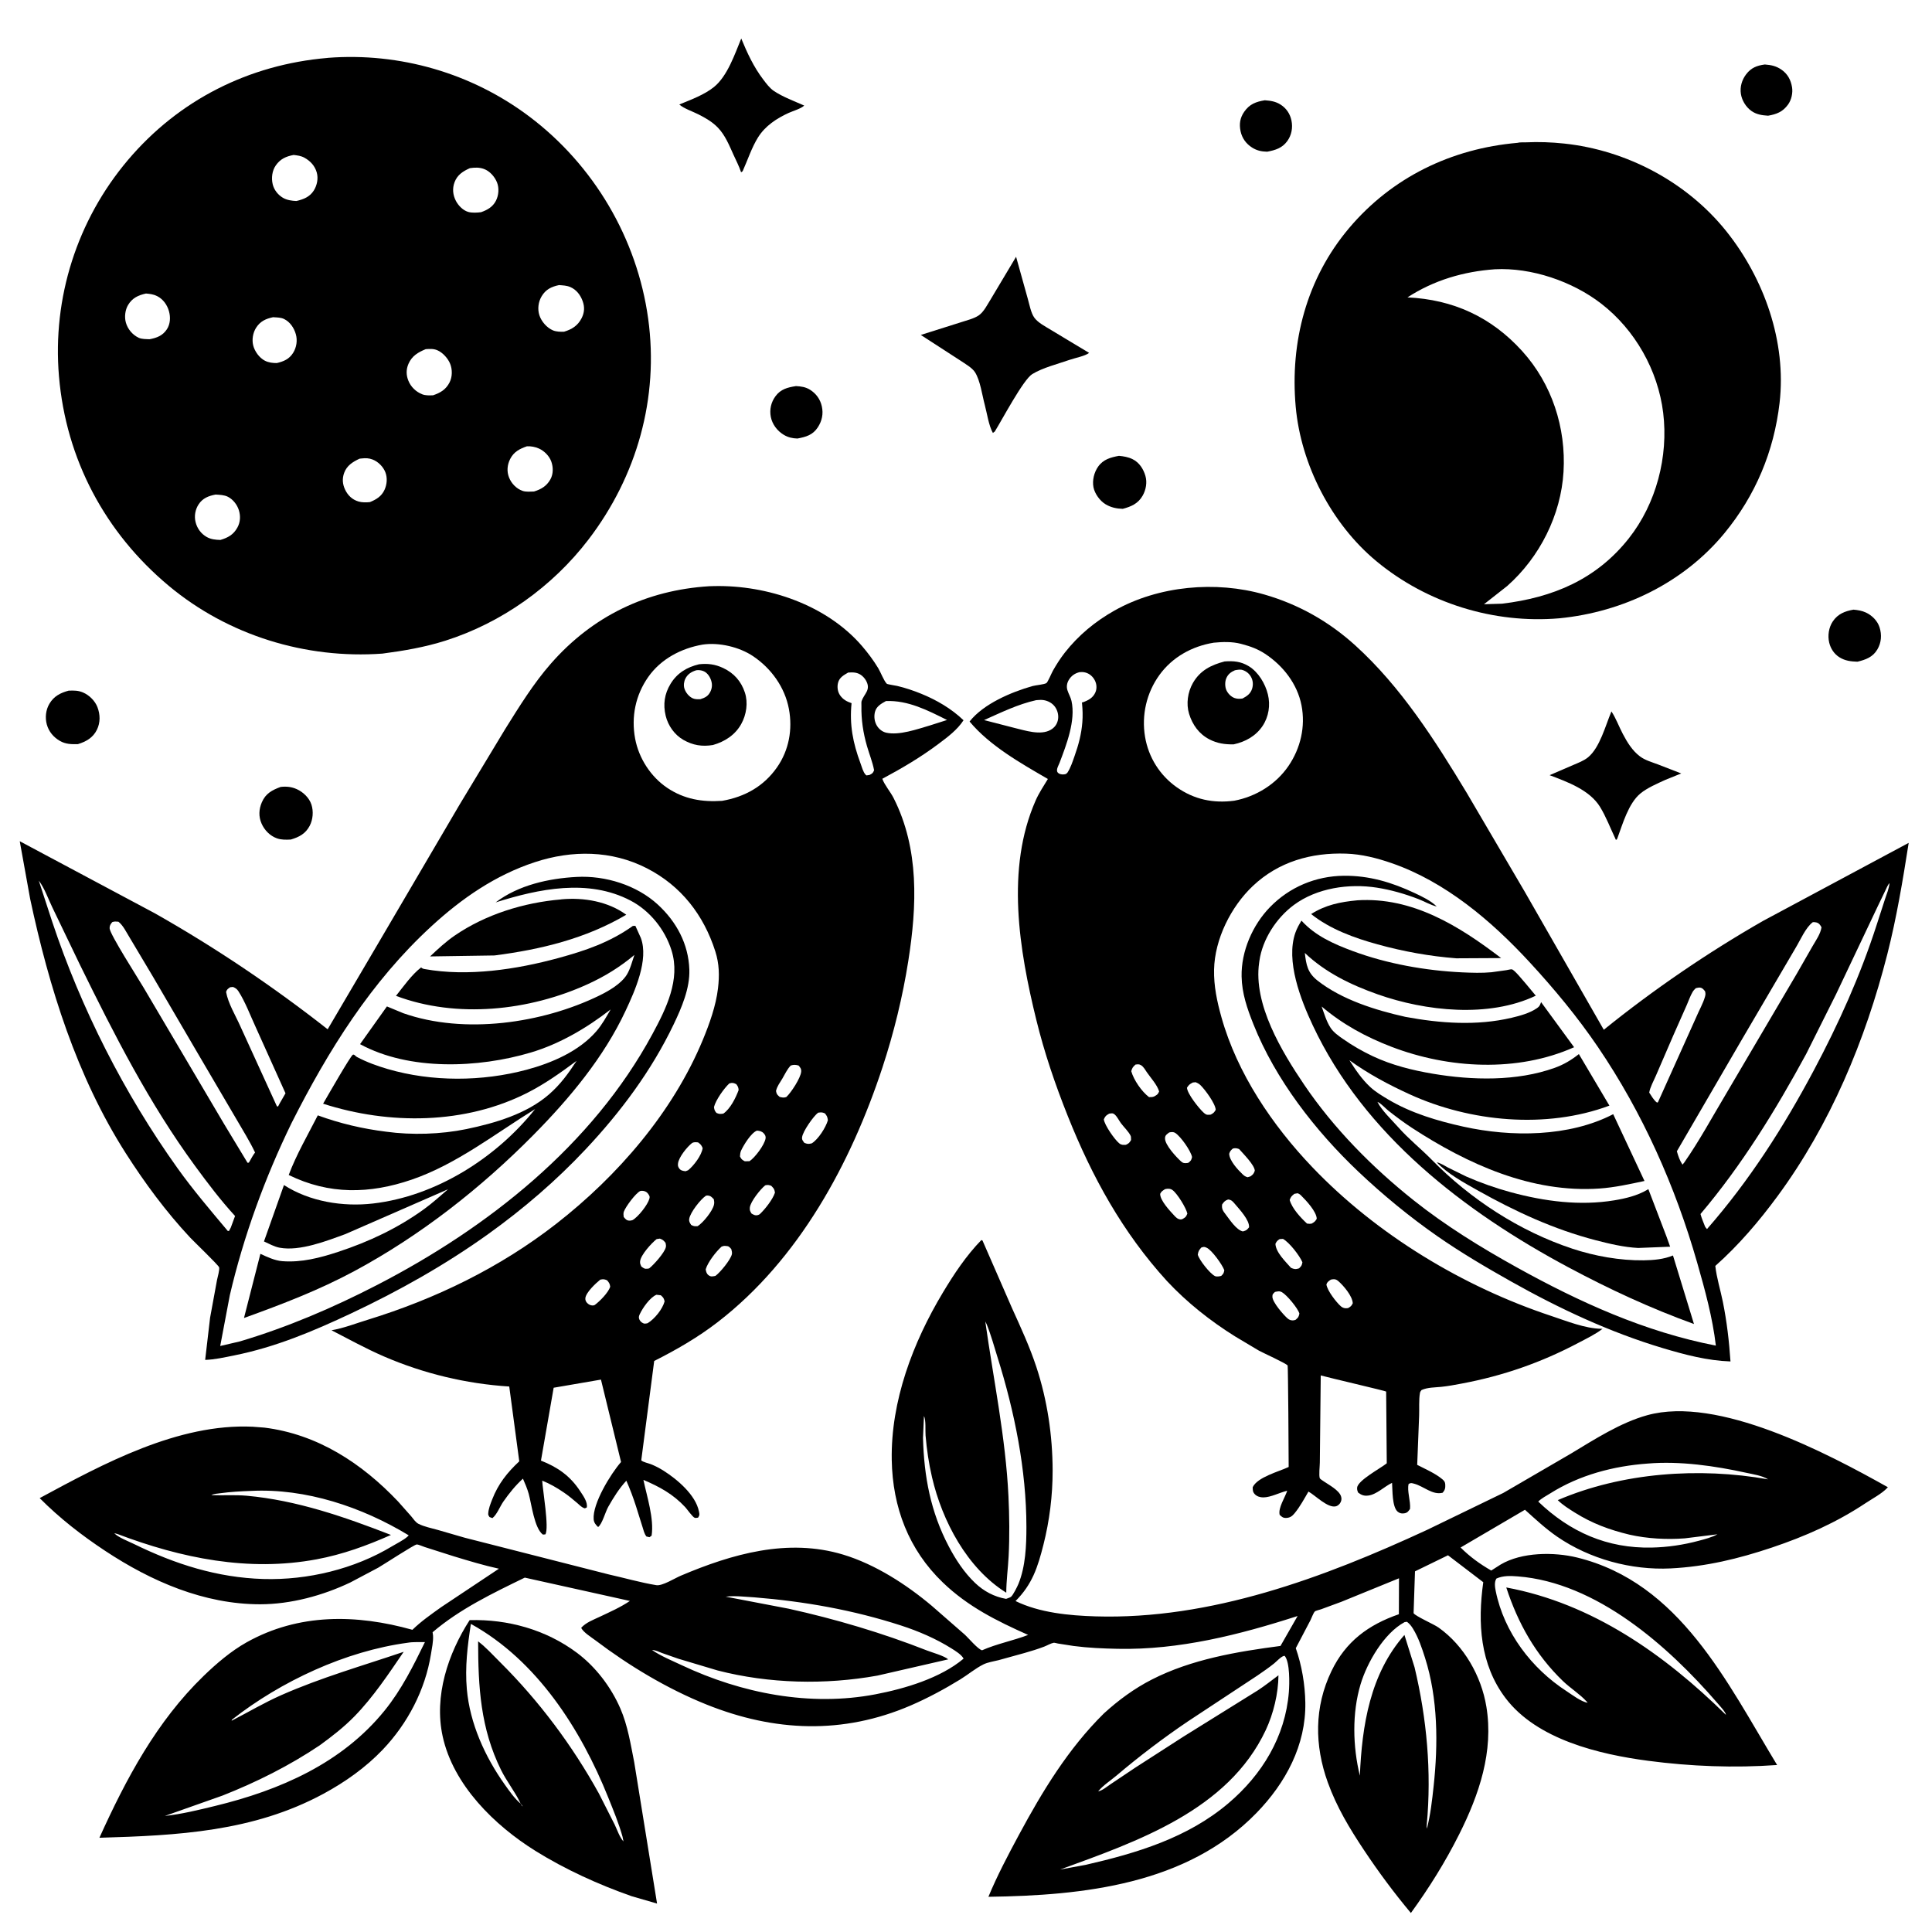 <svg version="1.1" xmlns="http://www.w3.org/2000/svg" style="display: block;" viewBox="0 0 2048 2048" width="1024" height="1024">
<path transform="translate(0,0)" fill="rgb(255,255,255)" d="M 0 0 L 0 2048 L 2048 2048 L 2048 0 L 0 0 z"/>
<path transform="translate(0,0)" fill="rgb(0,0,0)" d="M 787.215 181.5 L 785.581 182.625 C 783.552 176.346 780.274 170.114 777.551 164.09 C 773.034 154.099 768.725 143.317 761.006 135.308 C 755.051 129.13 747.844 125.03 740.255 121.182 C 734.339 118.182 724.881 115.047 720.092 110.764 C 732.28 105.698 746.585 100.571 756.919 92.162 C 771.18 80.557 778.91 57.363 785.753 40.817 C 792.008 56.006 798.908 70.926 808.88 84.041 C 812.237 88.456 815.844 93.435 820.519 96.541 C 830.036 102.864 842.012 107.24 852.485 111.888 C 849.513 115.046 840.219 117.784 836 119.706 C 823.27 125.504 811.106 133.502 803.537 145.645 C 796.76 156.518 792.521 169.798 787.215 181.5 z"/>
<path transform="translate(0,0)" fill="rgb(0,0,0)" d="M 405.376 692.848 C 323.998 698.746 241.877 673.511 179 621.077 C 111.359 564.67 69.947 486.763 62.498 398.748 C 55.464 315.629 81.767 233.319 135.553 169.713 C 189.521 105.891 263.889 68.514 347.027 61.413 L 347.596 61.323 C 423.831 55.427 500.03 77.551 561.055 123.488 C 629.517 175.023 675.417 252.906 687.096 337.864 C 698.637 421.823 675.183 504.78 623.756 572.005 C 585.7 621.753 531.862 660.199 472.096 679.158 C 450.351 686.056 427.944 689.908 405.376 692.848 z M 311.236 164.261 C 303.271 165.776 297.247 168.391 292.414 175.247 C 288.425 180.905 287.515 188.604 289.057 195.248 C 290.451 201.256 294.616 206.54 299.916 209.669 C 304.124 212.155 309.382 212.869 314.187 213.078 C 321.702 211.321 328.416 208.737 332.679 201.883 C 336.133 196.33 337.574 189.158 335.768 182.812 C 333.765 175.777 329.025 170.67 322.68 167.167 C 319.065 165.17 315.276 164.732 311.236 164.261 z M 498.08 178.263 C 490.819 181.516 484.792 185.299 481.846 193.151 C 479.329 199.858 480.012 206.748 483.336 213.07 C 485.9 217.946 490.777 222.976 496.185 224.599 C 500.234 225.814 505.728 225.469 509.914 224.939 C 516.653 222.572 522.339 219.387 525.723 212.766 C 528.656 207.028 529.254 199.368 526.851 193.375 C 524.444 187.372 519.204 181.35 513 179.106 C 507.986 177.294 503.248 177.505 498.08 178.263 z M 592.547 302.213 C 584.564 303.921 578.588 306.718 574.205 313.997 C 570.636 319.923 569.621 327.535 571.76 334.167 C 573.91 340.835 579.754 347.542 586.248 350.239 C 589.607 351.634 594.36 351.831 597.953 351.621 C 606.299 349.082 612.484 345.273 616.572 337.215 C 619.572 331.3 619.913 325.49 617.638 319.203 C 615.287 312.707 611.063 307.117 604.617 304.313 C 600.804 302.654 596.639 302.504 592.547 302.213 z M 154.739 311.143 C 146.582 312.96 140.322 315.774 135.807 323.246 C 132.624 328.512 131.766 336.033 133.424 341.951 C 135.359 348.861 140.527 355.03 147.055 358.059 C 150.365 359.595 154.933 359.44 158.539 359.602 C 166.174 358.169 172.433 355.866 176.912 349.04 C 180.57 343.465 180.88 336.247 179.127 329.948 C 177.236 323.157 172.864 317.044 166.5 313.852 C 162.725 311.959 158.894 311.488 154.739 311.143 z M 289.461 336.249 C 281.686 337.911 275.83 340.543 271.419 347.526 C 268.087 352.801 266.889 360.036 268.385 366.091 C 269.961 372.468 274.855 379.281 280.735 382.327 C 284.675 384.367 289.072 384.882 293.439 384.854 C 300.753 383.158 306.562 380.692 310.733 374.036 C 314.332 368.293 315.462 360.908 313.621 354.376 C 311.731 347.664 307.531 341.258 301.092 338.13 C 297.8 336.531 293.956 336.539 290.375 336.313 L 289.461 336.249 z M 451.292 370.118 C 443.262 373.423 436.683 377.218 433.022 385.626 C 430.439 391.56 430.462 397.541 432.89 403.55 C 435.563 410.166 440.887 415.297 447.5 417.937 C 451.134 419.388 455.196 419.135 459.03 419.032 C 466.783 416.428 472.71 412.946 476.556 405.367 C 479.54 399.487 479.634 391.903 477.241 385.795 C 474.969 379.992 469.335 373.691 463.5 371.237 C 459.517 369.562 455.504 369.815 451.292 370.118 z M 558.599 473.084 C 550.898 475.725 544.677 478.928 540.833 486.481 C 537.665 492.706 537.014 499.716 539.637 506.253 C 542.19 512.615 547.438 518.083 553.981 520.349 C 557.608 521.605 562.233 521.114 566.034 521.025 C 573.569 518.728 579.395 515.317 583.395 508.236 C 586.622 502.524 586.566 495.293 584.382 489.215 C 582.258 483.306 576.889 477.93 571.185 475.413 C 567.244 473.675 562.898 472.894 558.599 473.084 z M 381.125 486.243 C 374.075 489.497 367.691 493.481 364.865 501.166 C 362.598 507.331 363.039 513.171 365.834 519.063 C 368.74 525.186 373.455 529.68 380.035 531.616 C 383.877 532.747 388.122 532.647 392.071 532.259 C 398.88 529.519 404.499 526.112 407.638 519.168 C 410.225 513.443 410.8 506.584 408.514 500.644 C 406.248 494.755 400.893 489.385 395 487.119 C 391.048 485.599 387.675 485.527 383.539 485.972 L 382.029 486.124 L 381.125 486.243 z M 228.557 524.249 C 221.103 525.668 214.879 528.035 210.547 534.644 C 206.973 540.097 205.727 546.972 207.295 553.346 C 208.949 560.076 213.099 565.825 219.162 569.239 C 223.698 571.794 228.568 572.229 233.67 572.354 C 241.705 569.958 247.409 566.832 251.607 559.312 C 254.8 553.591 255.143 546.991 253.196 540.792 C 251.375 534.998 247.104 529.456 241.649 526.647 C 237.69 524.608 232.904 524.537 228.557 524.249 z"/>
<path transform="translate(0,0)" fill="rgb(0,0,0)" d="M 1874.26 122.653 C 1867.82 122.232 1861.77 121.397 1856.39 117.487 C 1850.76 113.406 1846.53 106.536 1845.44 99.674 C 1844.25 92.168 1846.45 84.692 1851.04 78.682 C 1856.32 71.784 1862.41 69.497 1870.76 68.35 C 1877.48 68.878 1882.72 69.902 1888.45 73.864 C 1894.96 78.371 1898.34 84.681 1899.63 92.376 C 1900.66 98.53 1899.01 105.936 1895.3 110.982 C 1889.61 118.694 1883.22 121.061 1874.26 122.653 z"/>
<path transform="translate(0,0)" fill="rgb(0,0,0)" d="M 1343.26 160.812 C 1337.25 160.67 1332.36 159.668 1327.25 156.426 C 1320.92 152.417 1316.6 146.45 1315.05 139.099 C 1313.45 131.496 1314.47 124.897 1318.91 118.5 C 1324.57 110.34 1331.31 107.849 1340.73 106.295 C 1346.96 106.757 1352.12 107.483 1357.5 110.898 C 1363.59 114.762 1367.54 120.69 1369 127.743 C 1370.58 135.304 1369.15 143.21 1364.6 149.511 C 1359.21 156.975 1351.92 159.185 1343.26 160.812 z"/>
<path transform="translate(0,0)" fill="rgb(0,0,0)" d="M 1653.09 655.411 C 1583.6 661.424 1512.57 639.344 1458.92 594.792 C 1411.35 555.282 1379.02 492.53 1373.5 431.115 C 1367.33 362.477 1385.13 295.074 1430.02 241.879 C 1475.61 187.868 1538.62 157.514 1608.64 151.411 C 1610.82 150.692 1615.02 150.997 1617.46 150.883 C 1631.1 150.245 1644.61 150.737 1658.19 152.183 C 1724.26 159.22 1788.12 192.92 1829.82 244.957 C 1870.03 295.146 1893.91 362.366 1886.42 427.081 C 1880.46 478.507 1860.92 525.195 1827.98 565.204 C 1784.64 617.844 1720.38 648.803 1653.09 655.411 z M 1584.71 285.434 C 1551.56 287.762 1520 297.022 1491.98 315.246 C 1540.39 317.489 1580.88 336.073 1613.57 372.165 C 1645.1 406.978 1660.16 453.452 1657.4 500.077 C 1654.69 546.031 1632.1 590.756 1597.7 621.195 L 1573.08 640.518 L 1592.25 639.938 C 1646.19 633.447 1692.26 614.195 1726.63 570.665 C 1755.72 533.813 1768.71 483.98 1763.04 437.566 C 1757.53 392.533 1733.21 349.57 1697.32 321.832 C 1666.84 298.278 1623.44 283.426 1584.71 285.434 z"/>
<path transform="translate(0,0)" fill="rgb(0,0,0)" d="M 1054.5 457.434 L 1052.5 458.942 C 1048.07 451.092 1046.26 437.981 1043.87 429.063 C 1041.15 418.912 1039.12 403.378 1033.54 394.582 C 1030.5 389.783 1022.9 385.546 1018.22 382.337 L 976.078 355.053 L 1018.91 341.524 C 1024.84 339.525 1032.12 337.905 1037.36 334.429 C 1042.88 330.775 1046.82 322.569 1050.35 316.985 L 1077.09 272.191 L 1089.47 316.591 C 1091.16 322.482 1092.85 331.859 1096.46 336.798 C 1100.44 342.26 1108.45 346.254 1114.17 349.821 L 1154.49 374.055 C 1150.68 377.342 1139.18 379.566 1133.77 381.461 C 1121.37 385.797 1105.2 389.814 1094.2 396.586 C 1084.68 402.446 1062.14 445.203 1054.5 457.434 z"/>
<path transform="translate(0,0)" fill="rgb(0,0,0)" d="M 845.335 464.85 C 840.036 464.699 835.441 463.686 830.846 460.93 C 823.943 456.789 818.609 449.854 817.071 441.838 C 815.586 434.095 817.356 426.486 821.94 420.164 C 827.523 412.463 834.888 410.663 843.759 409.274 C 849.14 409.536 854.028 410.23 858.683 413.156 C 865.198 417.25 869.517 423.269 871.178 430.763 C 872.951 438.758 871.354 446.189 866.907 453 C 861.564 461.183 854.353 463.153 845.335 464.85 z"/>
<path transform="translate(0,0)" fill="rgb(0,0,0)" d="M 1190.17 539.384 C 1183.64 539.21 1177.68 537.968 1172 534.585 C 1166 531.012 1160.45 523.386 1159.12 516.5 C 1157.71 509.148 1159.79 500.7 1164.07 494.65 C 1169.54 486.9 1177.32 484.857 1186.12 483.203 C 1191.12 483.68 1195.9 484.464 1200.47 486.685 C 1207.58 490.146 1212.04 497.027 1214.19 504.466 C 1216.19 511.331 1214.79 519.153 1211.32 525.312 C 1206.51 533.841 1199.12 537.029 1190.17 539.384 z"/>
<path transform="translate(0,0)" fill="rgb(0,0,0)" d="M 309.011 1190.57 C 280.792 1248.61 258.337 1310.06 243.631 1372.91 L 233.437 1426.81 L 254.305 1421.95 C 304.832 1406.88 352.93 1386.29 399.704 1362.15 C 517.114 1301.55 627.943 1214.06 691.639 1096.08 C 706.094 1069.31 721.532 1038.33 711.862 1007.5 C 704.949 985.459 689.017 965.446 668.437 954.674 C 623.512 931.159 571.214 942.176 525.392 956.587 C 549.547 938.227 581.611 931.144 611.333 929.573 C 641.615 927.971 674.857 938.211 697.384 958.941 C 717.116 977.098 729.794 1000.62 730.735 1027.77 C 731.424 1047.65 722.468 1068.43 714.052 1086 C 690.568 1135.04 658.045 1178.63 620.946 1218.15 C 589.539 1251.61 554.853 1281.4 517.552 1308.15 C 472.131 1340.72 422.835 1368.45 372.304 1392.21 C 331.879 1411.22 292.296 1427.94 248.214 1436.81 C 238.179 1438.82 227.717 1441.22 217.483 1441.55 L 222.698 1396.87 L 230.038 1356.89 C 230.57 1354.14 233.011 1345.91 232.254 1343.37 C 231.578 1341.11 205.166 1315.73 201.5 1311.81 C 175.906 1284.41 153.484 1254.05 133.338 1222.5 C 81.344 1141.07 51.982 1046.63 31.965 952.836 L 20.93 891.739 L 164.241 968.182 C 228.313 1004.45 289.428 1045.65 347.34 1091.09 L 400.224 1001.15 L 487.197 852.888 L 535.593 772.716 C 550.434 748.971 565.51 724.513 584.008 703.408 C 628.151 653.043 685.294 625.553 751.813 621.425 L 757.063 621.28 C 813.562 620.079 876.313 641.163 913.922 684.996 C 920.209 692.323 925.926 699.994 930.931 708.252 C 933.588 712.634 936.757 721.373 940.012 724.785 C 940.629 725.431 949.538 726.754 951 727.1 C 959.583 729.126 968.269 732.037 976.431 735.36 C 992.834 742.039 1008.6 751.231 1021.38 763.501 C 1014.83 773.63 1004.56 781.287 995.023 788.431 C 975.684 802.909 956.522 814.168 935.284 825.554 C 937.744 832.324 943.865 839.255 947.257 845.957 C 974.606 899.996 972.012 960.248 962.853 1018.52 C 956.879 1056.52 947.523 1094.79 935.498 1131.35 C 902.053 1233.01 846.931 1335.07 760.793 1401.5 C 739.864 1417.64 717.033 1430.82 693.473 1442.69 L 679.761 1548.01 C 681.202 1549.79 687.759 1551.2 690.187 1552.19 C 694.856 1554.08 699.273 1556.39 703.531 1559.09 C 717.721 1568.06 737.472 1584.69 740.914 1602.2 C 741.552 1605.44 741.782 1606.04 739.994 1608.76 C 738.829 1608.82 737.621 1609.28 736.5 1608.96 C 734.251 1608.31 728.226 1599.64 726.365 1597.64 C 713.464 1583.8 699.273 1576.09 682.053 1568.74 C 685.796 1586.55 693.472 1609.82 690.733 1627.86 L 688.5 1629.49 L 685.227 1628.74 C 682.909 1625.75 682.114 1621.93 680.992 1618.36 L 674.251 1596.86 C 671.267 1587.59 667.904 1578.52 663.947 1569.63 C 656.257 1577.92 650.324 1587.51 644.75 1597.31 C 641.718 1602.64 638.261 1615.85 634 1618.71 C 631.481 1616.3 629.602 1614.12 629.31 1610.5 C 627.972 1593.91 647.425 1562.22 658.34 1549.79 L 637.039 1462.44 L 586.903 1471.06 L 573.437 1548.31 C 591.14 1555.25 604.446 1564.55 614.976 1580.65 C 618.092 1585.41 623.194 1592.31 622 1598 L 620 1598.9 C 616.753 1598.16 614.478 1595.49 612.016 1593.38 C 607.424 1589.44 602.695 1585.53 597.697 1582.12 C 590.317 1577.08 583.057 1572.88 574.759 1569.53 C 575.268 1579.5 582.302 1619.95 578.119 1626.5 L 575.5 1626.73 C 566.391 1620.02 563.471 1594.32 560.455 1583.5 C 558.908 1577.95 556.644 1572.7 554.337 1567.43 C 546.333 1574.73 539.872 1582.78 533.649 1591.64 C 530.012 1596.81 526.822 1605.47 522 1609.26 L 518.914 1608.15 C 518.261 1607.01 517.461 1606.19 517.514 1604.85 C 517.728 1599.49 519.84 1594.37 521.758 1589.42 C 528.101 1573.04 537.679 1560.95 550.442 1549.07 L 539.827 1469.77 C 494.165 1466.88 449.045 1456.05 407 1437.89 C 387.939 1429.65 369.864 1419.63 351.423 1410.15 C 364.282 1407.94 377.189 1402.89 389.7 1399.04 C 461.689 1376.9 529.912 1343.79 589.499 1297.4 C 654.678 1246.65 713.285 1179.02 745.072 1102.19 C 752.111 1085.18 758.905 1066.18 761.094 1047.79 C 762.715 1034.16 762.465 1021.67 758.259 1008.5 C 745.938 969.914 722.016 938.992 685.656 920.379 C 648.231 901.221 606.465 900.965 567 913.928 C 525.074 927.698 489.6 952.237 457.396 981.806 C 393.316 1040.64 347.977 1113.52 309.011 1190.57 z M 744.789 683.307 C 722.195 687.216 700.629 698.456 687.19 717.585 C 673.64 736.87 668.984 759.827 673.246 782.882 C 677.097 803.716 689.857 823.518 707.492 835.289 C 725.321 847.189 744.36 850.358 765.483 848.929 C 789.457 844.745 809.522 833.642 823.655 813.429 C 836.355 795.266 840.324 773.144 836.273 751.5 C 831.986 728.593 817.643 708.627 798.392 695.645 C 783.789 685.798 762.175 680.724 744.789 683.307 z M 899.092 712.936 C 894.403 715.675 889.725 718.166 888.331 723.896 C 887.23 728.424 887.936 733.487 890.676 737.289 C 893.813 741.643 897.743 743.707 902.689 745.387 C 900.378 768.371 904.155 787.48 912.08 808.924 C 913.438 812.601 914.899 818.379 917.57 821.207 L 918.5 821.983 L 921.688 821.5 C 924.747 819.807 925.144 819.865 926.593 816.5 C 924.919 807.731 921.499 799.441 919.031 790.883 C 915.015 776.953 912.845 762.86 913.16 748.328 C 913.186 747.108 912.972 744.19 913.339 743.139 C 916.134 735.143 923.522 731.437 918.046 721.496 C 916.765 719.171 914.637 716.799 912.424 715.333 C 908.248 712.569 903.898 712.608 899.092 712.936 z M 939.164 743.138 C 934.214 745.867 928.989 748.724 927.5 754.65 C 926.261 759.581 926.928 765.041 929.608 769.373 C 931.81 772.93 935.314 775.751 939.449 776.687 C 953.141 779.789 972.334 772.926 985.519 769.079 L 1003.89 763.219 C 983.405 752.971 962.613 742.205 939.164 743.138 z M 39.961 931.5 L 41.432 931.5 L 39.961 931.5 z M 41.121 933.5 L 55.309 976.964 C 85.87 1068.95 131.717 1159.29 188.132 1238.26 C 204.666 1261.41 223.242 1283.14 241.5 1304.91 L 242.741 1304.86 L 244.678 1301.21 L 249.173 1289.01 C 233.88 1272.35 220.091 1254.14 206.741 1235.91 C 157.955 1169.28 121.186 1096.87 84.89 1023 L 55.383 961.657 C 51.073 952.73 47.105 941.238 41.121 933.5 z M 118.956 977.5 C 117.208 979.675 116.123 981.098 116.188 984 C 116.326 990.241 146.568 1037.27 152.263 1046.99 L 237.525 1191.44 L 262.416 1232.61 L 263.774 1232.44 L 264.938 1230.5 C 266.638 1227.52 268.237 1224.39 270.386 1221.72 C 264.599 1209.45 257.181 1197.79 250.413 1186.04 L 208.451 1114.55 L 161.93 1034.96 L 137.295 993.624 C 133.935 988.228 130.529 980.908 125.5 977.036 C 123.192 976.88 121.148 976.571 118.956 977.5 z M 243.993 1046.5 C 241.516 1048.3 240.676 1048.53 239.654 1051.5 C 241.808 1063.61 249.687 1076.44 254.705 1087.73 L 293.5 1172.68 L 294.739 1172.94 L 296.5 1169.6 L 302.646 1158.93 L 270.821 1088.27 C 265.203 1076.14 259.995 1062.03 252.789 1050.83 C 251.195 1048.36 249.67 1047.37 247.008 1046.21 L 243.993 1046.5 z M 838.221 1129.5 C 834.314 1133.54 832.176 1138.53 829.343 1143.31 C 826.71 1147.75 823.772 1151.36 822.605 1156.5 C 823.343 1160.21 823.835 1160.34 826.5 1162.79 C 829.477 1163.41 830.549 1163.87 833.5 1162.92 C 838.539 1158.34 848.787 1142.63 849.288 1136 C 849.516 1132.99 848.352 1131.61 846.5 1129.48 C 843.178 1128.61 841.519 1128.47 838.221 1129.5 z M 773.072 1148.5 C 767.334 1153.91 758.798 1165.98 756.849 1173.5 C 757.206 1176.4 757.582 1177.55 759.5 1179.77 C 762.672 1181.1 763.425 1180.91 766.722 1180.5 C 774.162 1175.44 779.9 1163.82 782.977 1155.5 C 782.75 1152.67 782.179 1151.54 780.5 1149.26 C 777.615 1147.87 776.292 1147.47 773.072 1148.5 z M 867.224 1179.5 C 862.266 1183.22 851.037 1199.25 850.248 1205.5 C 849.895 1208.29 851.152 1209.39 852.675 1211.5 C 856.404 1212.85 856.848 1212.81 860.5 1212 C 867.393 1207.77 875.378 1195.18 877.599 1187.5 C 877.047 1183.85 876.755 1183.19 874.5 1180.26 C 871.294 1178.87 870.571 1179.08 867.224 1179.5 z M 802.401 1198.5 C 796.182 1200.88 788.418 1213.64 785.671 1219.49 C 784.693 1221.57 784.547 1223.6 784.388 1225.86 C 786.005 1229.04 786.385 1229.23 789.5 1231.01 L 794.5 1230.9 C 800.155 1227.3 810.386 1213.71 811.536 1206.81 C 811.907 1204.59 811.081 1203.05 809.603 1201.4 C 807.649 1199.21 805.167 1198.71 802.401 1198.5 z M 733.8 1211.5 C 728.517 1215.56 719.412 1226.65 718.701 1233.47 C 718.479 1235.6 718.705 1236.7 719.923 1238.5 C 721.587 1240.96 724.051 1241.19 726.709 1241.56 L 729.461 1240.5 C 735.462 1235.61 743.775 1224.77 744.846 1217 C 743.348 1213.61 742.816 1213.13 740 1210.99 C 737.596 1210.77 736.068 1210.49 733.8 1211.5 z M 811.175 1256.5 C 806.16 1260.46 795.571 1273.71 794.862 1280 C 794.53 1282.94 795.159 1283.89 796.617 1286.38 C 798.905 1287.76 800.648 1288.77 803.438 1288.01 C 804.424 1287.74 804.723 1287.47 805.5 1286.96 C 811.055 1281.72 819.104 1271.53 821.5 1264.23 C 820.809 1260.14 820.246 1259.85 817.5 1256.97 C 814.961 1256.11 813.789 1255.8 811.175 1256.5 z M 678.725 1262.5 C 673.842 1264.8 663.154 1279.16 661.28 1284.48 C 660.657 1286.25 660.958 1288.19 661.147 1290 C 662.984 1292.28 664.274 1293.96 667.5 1293.93 C 668.742 1293.91 669.372 1293.68 670.5 1293.37 C 676.348 1290.17 686.468 1277.36 688.31 1270.89 C 688.96 1268.61 688.686 1268.03 687.432 1266.04 C 686.176 1264.04 684.54 1262.89 682.216 1262.45 C 680.57 1262.14 680.418 1262.3 678.725 1262.5 z M 748.327 1267.5 C 742.534 1271.37 731.729 1285.19 730.617 1291.95 C 730.147 1294.8 731.199 1296.2 732.674 1298.5 C 735.538 1299.98 736.243 1299.93 739.5 1299.8 C 745.193 1296.28 755.433 1283.74 756.855 1276.99 C 757.309 1274.83 757.091 1273.35 756.677 1271.24 C 754.313 1268.87 753.402 1267.46 749.707 1267.28 L 748.327 1267.5 z M 696.035 1313.5 C 690.608 1317.82 679.231 1330.21 678.529 1337.06 C 678.283 1339.46 678.926 1340.33 679.783 1342.5 C 682.616 1344.6 683.205 1345.27 686.884 1344.84 L 688.204 1344.5 C 693.021 1340.74 704.388 1328.03 705.79 1322.16 C 706.185 1320.51 705.865 1319.07 705.5 1317.46 C 703.305 1314.81 702.851 1314.26 699.5 1312.97 L 696.035 1313.5 z M 764.867 1321.5 C 758.921 1326.87 750.42 1337.83 748.066 1345.5 C 748.452 1347.91 748.983 1350.26 751.125 1351.81 C 753.563 1353.58 755.112 1353.11 757.912 1352.6 L 758.5 1352.42 C 763.465 1348.76 774.268 1335.7 775.795 1329.66 C 776.269 1327.79 775.623 1325.8 775.163 1324 C 772.561 1321.19 772.529 1320.96 768.807 1320.73 C 767.271 1320.63 766.266 1320.9 764.867 1321.5 z M 636.27 1356.5 C 631.564 1360.32 621.134 1369.99 620.502 1376.12 C 620.322 1377.87 620.973 1379.6 622.157 1380.94 C 623.779 1382.77 625.943 1383.91 628.438 1383.87 C 629.28 1383.85 629.77 1383.6 630.5 1383.31 C 635.777 1379.41 644.817 1370.3 646.853 1364 C 646.393 1360.64 645.631 1359.62 643.5 1357.16 C 640.507 1355.9 639.446 1355.82 636.27 1356.5 z M 695.879 1372.5 C 689.062 1375.21 681.205 1386.55 678.177 1393.08 C 677.152 1395.28 676.799 1396.71 677.882 1399 C 678.831 1401 681.249 1402.97 683.5 1403.11 C 684.306 1403.16 685.687 1402.82 686.5 1402.65 C 693.924 1398.12 702.201 1387.94 704.519 1379.5 C 703.539 1375.88 703.293 1375.55 700.5 1373.04 L 695.879 1372.5 z"/>
<path transform="translate(0,0)" fill="rgb(0,0,0)" d="M 1237.06 1357.99 C 1190.05 1306.46 1157.63 1247.55 1131.91 1183.08 C 1118.57 1149.67 1107.14 1116.13 1098.55 1081.18 C 1080.33 1007.1 1065.99 920.773 1097.84 848.526 C 1101.32 840.615 1106.32 833.141 1110.8 825.748 C 1082.26 809.194 1049.11 790.516 1027.79 764.833 C 1042.57 746.072 1071.93 733.668 1094.46 727.263 C 1097.77 726.321 1106.82 725.621 1109.2 724.117 C 1110.71 723.165 1114.7 713.504 1116.12 711 C 1119.83 704.433 1124.09 697.764 1128.75 691.822 C 1143.25 673.352 1161.05 658.644 1181.48 647.16 C 1228.19 620.901 1288.76 615.423 1340.18 630.183 C 1376.35 640.563 1408.61 658.761 1436.5 684.015 C 1485.04 727.97 1521.23 784.831 1554.84 840.518 L 1616.44 945.52 L 1700.08 1091.59 C 1752.77 1049.03 1810.15 1009.83 1868.95 976.177 L 2023.29 893.479 C 2017.07 933.074 2010.48 972.936 2000.55 1011.81 C 1977.31 1102.85 1940.16 1192.06 1884.26 1267.99 C 1864.65 1294.63 1843.08 1319.94 1818.3 1341.95 C 1819.71 1354.69 1823.75 1367.38 1826.29 1379.97 C 1830.56 1401.19 1832.92 1421.62 1834.39 1443.19 C 1809.88 1442.34 1786.19 1436.1 1762.83 1429.12 C 1706.48 1412.27 1652.86 1387.13 1601.67 1358.33 C 1575.06 1343.37 1548.57 1327.76 1523.5 1310.3 C 1494.23 1289.9 1465.76 1266.5 1439.86 1241.94 C 1394.3 1198.73 1351.99 1144.31 1328.67 1085.71 C 1322.06 1069.11 1316.48 1053.07 1316.15 1035.03 C 1315.66 1008.41 1327.73 980.666 1346.11 961.725 C 1366.9 940.296 1394.73 928.651 1424.5 928.341 C 1451.37 928.061 1475.58 935.358 1499.69 946.728 C 1507.58 950.447 1516.69 954.737 1522.98 960.908 C 1516.54 959.459 1509.64 955.384 1503.37 952.975 C 1489.24 947.55 1474.53 943.286 1459.56 940.95 C 1430.04 936.343 1396.04 941.185 1371.56 959.308 C 1353.06 973.004 1338.25 995.683 1335 1018.66 L 1334.75 1020.5 C 1328.36 1064.61 1358.76 1114.73 1382.43 1149.77 C 1413.74 1196.1 1454.8 1237.59 1498.48 1272.33 C 1532.51 1299.39 1569.72 1322.3 1607.67 1343.36 C 1674.32 1380.34 1743.71 1411.84 1818.88 1426.41 C 1815.39 1396.62 1807.32 1367.3 1799.09 1338.51 C 1776.02 1257.73 1741.12 1179.39 1693.83 1109.81 C 1672.11 1077.85 1647.44 1048.14 1621.25 1019.76 C 1580.9 976.051 1532.1 934.662 1475.21 914.966 C 1459.69 909.594 1443.41 905.445 1426.93 904.891 C 1390.02 903.65 1355.48 913.306 1328.1 939.142 C 1304.89 961.053 1287.62 995.552 1286.96 1027.84 C 1286.6 1045.21 1290.12 1061.67 1294.78 1078.32 C 1311.46 1137.84 1348.82 1192.99 1391.2 1237.34 C 1459.55 1308.87 1550.89 1363.97 1644.52 1395 C 1660.78 1400.39 1680.34 1408.35 1697.53 1408.57 L 1698.79 1408.57 C 1691.37 1414.36 1681.71 1418.96 1673.4 1423.36 C 1633.99 1444.26 1593.33 1458.43 1549.51 1466.63 C 1542.32 1467.98 1535.12 1469.37 1527.83 1470.11 C 1520.9 1470.82 1513.31 1470.6 1506.88 1473.5 C 1506.16 1474.46 1505.45 1475.28 1505.23 1476.5 C 1503.92 1483.96 1504.63 1493.19 1504.33 1500.84 L 1502.29 1552.82 C 1510.84 1557.24 1521.72 1561.91 1529 1568.12 C 1531.09 1569.9 1531.88 1571 1532.04 1573.8 C 1532.25 1577.47 1531.64 1579.67 1529.28 1582.36 C 1518.58 1585.18 1509.15 1575.42 1499 1572.77 C 1496.33 1572.08 1495.53 1571.71 1493.2 1573.07 C 1491.34 1580.4 1495.46 1591.14 1494.69 1599.5 C 1493.04 1601.88 1492.02 1603.52 1489 1604.12 C 1486.25 1604.67 1483.86 1604.29 1481.67 1602.5 C 1475.57 1597.53 1476.2 1579.35 1475.64 1571.88 C 1467.56 1575.65 1459.3 1584.29 1450.35 1585.36 C 1445.79 1585.91 1443.18 1584.82 1439.72 1582.24 C 1438.87 1580.32 1438.45 1579.18 1438.62 1577.02 C 1439.22 1569.25 1463.59 1556.43 1470.03 1551.15 L 1469.38 1475.11 C 1468.71 1474.39 1408.33 1460.36 1400.04 1458 L 1399.08 1550.24 C 1399.08 1553.78 1397.86 1564.21 1399.08 1567.12 C 1399.35 1567.76 1402.66 1569.9 1403.29 1570.33 C 1408.57 1573.95 1419.32 1579.62 1421.5 1586.03 C 1422.24 1588.23 1422.16 1590.05 1421.26 1592.13 C 1420.31 1594.32 1418.27 1596.27 1415.84 1596.8 C 1407.3 1598.67 1394.23 1585.1 1387.01 1581.13 C 1382.49 1588.86 1378 1597.28 1372.27 1604.19 C 1369.8 1607.17 1367.56 1608.87 1363.57 1609.07 C 1360.21 1609.23 1358.8 1608.05 1356.5 1605.78 C 1354.67 1598.6 1362.14 1587.45 1364.5 1580.25 C 1356.45 1582.14 1347.26 1587.23 1339.18 1587.31 C 1335.94 1587.34 1332.38 1586.33 1330.12 1583.88 C 1327.88 1581.44 1327.97 1579.66 1327.91 1576.5 C 1332.96 1565.76 1355.61 1559.99 1366.04 1555.06 C 1366.11 1544.8 1365.41 1448.34 1364.95 1447.53 C 1363.71 1445.35 1338.64 1434 1334.58 1431.77 L 1309.26 1416.67 C 1283.04 1400.29 1258.18 1380.63 1237.06 1357.99 z M 1807.44 1300.23 C 1808.01 1301.32 1808.66 1301.97 1809.5 1302.85 C 1854.39 1251.56 1890.6 1194.94 1922.58 1134.86 C 1949 1085.23 1971.98 1034.27 1989.25 980.677 L 1998.17 953.153 C 2000.01 947.616 2002.41 941.944 2003 936.133 L 2003.99 934.005 L 2003 936.133 C 2001.11 937.907 1999.76 941.501 1998.61 943.853 L 1990.72 960.238 L 1946.31 1053.88 L 1914.59 1117.32 C 1882.21 1176.93 1846.55 1235.03 1802.6 1286.91 C 1803.78 1291.44 1805.76 1295.86 1807.44 1300.23 z M 1286.66 681.274 C 1263.76 684.978 1242.82 696.458 1229.04 715.505 C 1215.31 734.483 1209.92 758.183 1213.83 781.231 C 1217.5 802.845 1229.5 821.929 1247.46 834.561 C 1265.95 847.559 1286.13 851.701 1308.37 848.788 C 1331.35 844.435 1352.56 831.418 1365.84 811.958 C 1378.66 793.189 1384.01 770.223 1379.66 747.751 C 1375.24 724.945 1360.08 705.591 1340.94 693.014 C 1333.45 688.097 1325.61 685.162 1317 682.911 L 1315.17 682.411 C 1306.17 680.083 1295.87 680.365 1286.66 681.274 z M 1144.4 712.5 C 1139.45 713.695 1135.6 716.351 1132.95 720.799 C 1130.98 724.123 1130.36 727.845 1131.5 731.591 C 1132.68 735.484 1134.96 739.063 1135.84 743.057 C 1140.43 763.893 1130.47 789.364 1123.17 808.61 C 1121.78 812.3 1118.2 817.477 1122.5 819.925 C 1124.72 821.189 1127.58 821.181 1129.93 820.468 L 1131.5 819.065 C 1135.02 813.648 1136.91 807.542 1139.06 801.5 C 1143.3 789.62 1146.32 778.276 1147.32 765.691 C 1147.86 758.899 1147.66 752.454 1147.01 745.678 C 1146.98 745.384 1146.73 745.018 1146.93 744.794 C 1147.21 744.467 1147.74 744.512 1148.15 744.365 C 1153.8 742.324 1158.79 739.617 1161.23 733.772 C 1162.93 729.693 1162.54 724.989 1160.5 721.104 C 1158.42 717.126 1154.86 713.987 1150.48 712.879 C 1148.37 712.343 1146.56 712.322 1144.4 712.5 z M 1098.39 742.201 C 1078.97 746.521 1061.24 755.287 1043.15 763.316 L 1075.08 771.548 C 1086.52 774.271 1103.13 779.972 1113.94 773.545 C 1117.79 771.252 1120.27 768.092 1121.33 763.71 C 1122.52 758.82 1121.27 753.38 1118.37 749.304 C 1115.52 745.297 1110.7 742.743 1105.88 742.094 C 1103.42 741.763 1100.86 742.016 1098.39 742.201 z M 1921.73 977.5 C 1914.11 983 1908.32 996.806 1903.28 1005.06 L 1846.57 1101.75 L 1777.55 1220.39 C 1779.05 1225.62 1780.47 1229.97 1783.5 1234.58 L 1785.25 1232.5 C 1801.38 1209.4 1815.15 1183.86 1829.63 1159.65 L 1904.66 1032.18 L 1921.54 1002.71 C 1925.05 996.662 1929.81 989.981 1930.87 983 C 1929.68 980.655 1928.22 978.531 1925.5 977.857 C 1924.28 977.555 1922.98 977.419 1921.73 977.5 z M 1797.63 1047.5 C 1796.28 1048.83 1795.23 1049.86 1794.25 1051.5 C 1791.71 1055.77 1790.01 1060.93 1787.98 1065.5 L 1774.1 1096.83 L 1755.34 1140.23 C 1753.01 1145.71 1749.16 1152.45 1748.25 1158.2 C 1750.6 1161.64 1753.09 1166.39 1756.5 1168.79 L 1757.5 1168.43 L 1798.28 1077.77 C 1801.18 1070.8 1805.26 1063.91 1807.33 1056.68 C 1807.99 1054.4 1808.07 1052.97 1807.38 1050.71 C 1805.64 1048.7 1804.82 1047.29 1802 1046.87 C 1800.87 1046.7 1798.66 1047.3 1797.63 1047.5 z M 1203.67 1128.5 C 1200.79 1131.15 1200.32 1131.77 1199.17 1135.5 C 1201.9 1145.01 1210.15 1156.98 1218 1162.98 C 1220.17 1162.99 1221.45 1163.08 1223.5 1162.29 C 1226.53 1160.45 1227.29 1160.36 1228.72 1157 C 1226.66 1149.98 1220.02 1142.86 1215.84 1136.82 C 1214.1 1134.32 1212.19 1130.68 1209.5 1129.14 C 1207.25 1127.85 1206.12 1128.21 1203.67 1128.5 z M 1264.43 1147.5 C 1261.06 1149.29 1260.34 1149.83 1258.24 1153 C 1258.55 1159.41 1270.7 1174.59 1275.56 1179.12 C 1278.1 1181.48 1278.92 1181.95 1282.49 1181.66 L 1283.49 1181.5 C 1286.49 1179.86 1286.92 1179.42 1288.72 1176.5 C 1288.45 1169.99 1277.44 1155.03 1272.46 1150.23 C 1271 1148.82 1269.32 1148.03 1267.5 1147.2 L 1264.43 1147.5 z M 1175.8 1180.5 C 1172.39 1182.55 1171.91 1182.73 1170.1 1186.5 C 1170.72 1192.53 1181.64 1208.16 1186.5 1212.03 C 1188.82 1213.88 1190.7 1213.68 1193.5 1213.54 C 1196.54 1212.16 1197.28 1211.39 1198.96 1208.5 C 1198.88 1207.49 1199.02 1205.1 1198.65 1204.27 C 1196.53 1199.57 1191.25 1194.74 1188.15 1190.5 C 1186.11 1187.7 1184.17 1183.56 1181.54 1181.36 C 1179.46 1179.63 1178.31 1180.23 1175.8 1180.5 z M 1239.32 1200.5 C 1237.01 1202.39 1235.09 1203.18 1234.97 1206.5 C 1234.7 1213.62 1247.07 1226.68 1251.91 1231.11 C 1254.08 1233.11 1255.87 1233.21 1258.76 1232.81 L 1259.89 1232.5 C 1262.61 1230.14 1262.79 1229.99 1263.63 1226.5 C 1262.24 1219.83 1251.88 1205.06 1245.96 1201.05 C 1244.18 1199.84 1242.42 1199.93 1240.32 1200.25 L 1239.32 1200.5 z M 1306.91 1217.5 C 1304.72 1219.33 1303.88 1220.28 1303 1223 C 1303.16 1230.28 1312.03 1239.84 1317.16 1244.74 C 1318.87 1246.37 1320.17 1247.31 1322.5 1247.91 L 1325.5 1247.01 C 1328.3 1245.05 1329.02 1244.23 1330.14 1241 C 1329.83 1234.85 1317.69 1222.84 1313.5 1218.03 C 1310.87 1217.11 1309.64 1216.87 1306.91 1217.5 z M 1235.11 1260.5 C 1232.79 1261.96 1231 1262.88 1229.84 1265.5 C 1229.59 1272.36 1240.06 1283.52 1244.61 1288.38 C 1246.64 1290.55 1248.29 1292.38 1251.44 1292.67 C 1252.17 1292.74 1252.83 1292.46 1253.5 1292.23 C 1256.8 1290.28 1257.06 1290.25 1258.65 1286.5 C 1257.42 1280.48 1247.81 1264.97 1242.85 1261.47 C 1240.48 1259.81 1237.89 1259.91 1235.11 1260.5 z M 1372.1 1265.5 C 1369.17 1267.89 1368.48 1268.32 1367.11 1272 C 1369.61 1281 1378.72 1290.78 1385.5 1297.04 C 1387.45 1297.29 1388.55 1297.44 1390.5 1297.03 C 1393.44 1295.31 1394.05 1294.89 1395.8 1292 C 1395.6 1284.3 1384.59 1272.58 1379.15 1267.21 C 1377.98 1266.05 1377.03 1265.45 1375.5 1264.9 L 1372.1 1265.5 z M 1301.85 1271.5 C 1298.54 1272.66 1297.49 1273.92 1295.5 1276.76 C 1294.87 1281.56 1296.43 1283.63 1299.36 1287.46 C 1303.52 1292.87 1310.55 1303.84 1317.5 1305.37 C 1321.39 1304.28 1321.58 1303.93 1324.05 1301 C 1324.66 1293.3 1313.73 1281.8 1308.88 1276.05 C 1306.73 1273.51 1305.35 1271.86 1301.85 1271.5 z M 1356.43 1313.5 C 1353.86 1315.27 1353.4 1315.72 1352 1318.5 C 1352.44 1327.62 1362.66 1337.25 1368.5 1343.94 C 1371.8 1345.47 1373.51 1345.67 1377.07 1344.5 C 1379.55 1341.95 1379.95 1341.72 1380.61 1338.04 C 1377.63 1331 1366.75 1316.93 1360 1313.27 L 1356.43 1313.5 z M 1273.35 1322.5 C 1270.91 1325.48 1270.34 1326.05 1269.71 1330 C 1271.14 1335.59 1282.51 1349.99 1287.89 1352.69 C 1289.58 1353.54 1292.82 1353.03 1294.56 1352.5 C 1296.99 1350.11 1297.14 1349.84 1297.83 1346.5 C 1295.74 1340.71 1284.73 1325.27 1279.2 1322.7 C 1276.44 1321.42 1276.08 1321.58 1273.35 1322.5 z M 1410.7 1356.5 C 1408.5 1358 1406.97 1358.85 1406.05 1361.5 C 1406.76 1367.83 1416.56 1380.61 1421.52 1384.86 C 1423.45 1386.51 1425.84 1387.11 1428.32 1386.72 L 1429.29 1386.5 C 1432.1 1384.74 1432.52 1384.45 1434 1381.5 C 1433.58 1373.79 1424.27 1362.88 1418.54 1357.9 C 1416.51 1356.14 1414.82 1355.78 1412.13 1356.18 L 1410.7 1356.5 z M 1351.51 1369.5 C 1349.54 1371.5 1348.68 1371.8 1348.81 1374.81 C 1349.09 1380.65 1360.25 1393.46 1364.76 1397.5 C 1366.72 1399.26 1369.06 1400 1371.69 1399.57 L 1373.5 1398.97 C 1376.34 1396.43 1376.52 1396.2 1377.42 1392.5 C 1375.99 1387 1364.13 1372.75 1359 1369.85 C 1356.27 1368.31 1354.44 1368.92 1351.51 1369.5 z"/>
<path transform="translate(0,0)" fill="rgb(0,0,0)" d="M 1969.01 701.429 C 1962.16 701.226 1955.96 700.528 1949.95 696.797 C 1944.3 693.291 1940.58 687.603 1939.03 681.207 C 1937.24 673.746 1938.57 665.019 1942.91 658.619 C 1948.25 650.729 1955.76 647.826 1964.78 646.259 C 1969.51 646.7 1973.52 647.289 1977.9 649.293 C 1984.34 652.244 1990.22 658.098 1992.4 664.96 C 1994.94 672.932 1994.36 681.248 1990.04 688.5 C 1985.19 696.653 1977.71 699.305 1969.01 701.429 z"/>
<path transform="translate(0,0)" fill="rgb(0,0,0)" d="M 1307.76 789.043 C 1298.51 789.231 1290.32 788.051 1282.01 783.752 C 1270.99 778.049 1264.05 768.304 1260.47 756.654 C 1257.22 746.082 1259.06 733.627 1264.48 724.099 C 1272.06 710.775 1283.76 704.906 1298.12 701.159 C 1307.64 700.459 1315.42 701.122 1323.81 706.241 C 1333.92 712.406 1341.21 724.704 1344 736.015 C 1346.81 747.433 1344.93 759.832 1338.32 769.646 C 1331.1 780.353 1320.07 786.355 1307.76 789.043 z M 1309.09 710.5 C 1304.73 712.386 1301.6 714.761 1299.79 719.319 C 1298.38 722.852 1298.45 728.101 1300.01 731.577 C 1301.66 735.244 1305.13 738.799 1309 740.049 C 1311.79 740.952 1314.31 740.859 1317.16 740.436 C 1321.98 737.86 1325.7 735.338 1327.35 729.857 C 1328.59 725.721 1328.23 721.271 1326.11 717.5 C 1324.07 713.879 1321.03 711.486 1317.1 710.208 C 1314.76 709.45 1311.46 710.028 1309.09 710.5 z"/>
<path transform="translate(0,0)" fill="rgb(0,0,0)" d="M 755.711 789.754 C 744.323 791.605 734.582 790.112 724.409 784.297 C 715.016 778.927 708.159 769.174 705.64 758.7 C 702.752 746.689 704.358 735.559 710.775 724.981 C 717.8 713.401 728.169 707.235 741.006 704.157 C 750.237 703.122 758.043 704.129 766.5 708.086 C 777.97 713.452 785.658 722.138 789.588 734.08 C 793.159 744.931 791.258 757.563 785.727 767.5 C 779.244 779.148 768.247 786.194 755.711 789.754 z M 738.113 710.5 C 733.089 712.024 729.046 714.476 726.567 719.295 C 725.008 722.326 724.445 726.589 725.5 729.874 C 726.866 734.129 730.17 738.289 734.25 740.212 C 736.716 741.374 739.828 741.303 742.5 741.168 C 747.53 739.564 750.848 737.885 753.181 732.889 C 755.213 728.54 755.107 724.272 753.315 719.886 C 751.792 716.158 749.026 712.515 745.059 711.179 C 742.725 710.393 740.557 710.184 738.113 710.5 z"/>
<path transform="translate(0,0)" fill="rgb(0,0,0)" d="M 82.549 788.823 C 75.69 788.981 69.598 788.936 63.432 785.364 C 56.766 781.502 51.748 775.566 49.654 768.1 C 47.624 760.862 48.498 752.565 52.308 746.115 C 57.176 737.874 64.066 734.481 72.855 732.092 L 73.529 732.09 C 78.888 731.942 82.925 731.911 88 734.057 C 94.568 736.836 100.733 742.908 103.288 749.589 C 106.269 757.383 106.496 765.866 102.766 773.5 C 98.578 782.069 91.296 786.137 82.549 788.823 z"/>
<path transform="translate(0,0)" fill="rgb(0,0,0)" d="M 1714.5 888.596 L 1713.79 890.024 C 1712.34 890.23 1713.04 890.418 1712.17 888.595 C 1706.95 877.663 1702.4 865.54 1696.07 855.287 C 1684.96 837.323 1661.6 828.918 1642.66 821.719 L 1667.5 811.001 C 1672.8 808.702 1678.74 806.556 1683.27 802.886 C 1695.97 792.589 1701.94 768.815 1708.19 754.145 C 1712.95 761.31 1716.2 770.318 1720.26 778.002 C 1724.96 786.904 1730.31 795.729 1738.5 801.873 C 1743.87 805.901 1751.02 807.875 1757.24 810.219 L 1782.16 819.887 L 1765.23 826.749 C 1756.69 830.671 1746.08 835.179 1738.85 841.168 C 1726.22 851.625 1720.08 873.462 1714.5 888.596 z"/>
<path transform="translate(0,0)" fill="rgb(0,0,0)" d="M 308.278 889.949 C 303.273 890.178 298.288 890.37 293.497 888.651 C 286.177 886.023 280.369 880.075 277.264 873 C 273.986 865.531 274.372 857.826 277.586 850.409 C 281.652 841.027 288.483 837.525 297.469 834.179 C 303.589 833.477 308.998 834.015 314.654 836.564 C 321.393 839.602 327.763 845.687 330.115 852.837 C 332.461 859.972 331.769 868.686 328.325 875.309 C 323.886 883.844 317.072 887.333 308.278 889.949 z"/>
<path transform="translate(0,0)" fill="rgb(0,0,0)" d="M 524.239 1012.82 L 455.899 1013.85 C 464.176 1006.02 472.534 998.248 481.948 991.787 C 514.818 969.229 555.34 956.776 594.704 953.425 L 595.31 953.309 C 618.899 951.175 644.505 955.522 663.866 969.666 C 620.884 995.017 573.35 1006.48 524.239 1012.82 z"/>
<path transform="translate(0,0)" fill="rgb(0,0,0)" d="M 1543.75 1015.85 C 1515.47 1013.67 1487.63 1008.61 1460.28 1001.07 C 1435.83 994.334 1409.85 984.966 1389.85 968.924 C 1405.27 959.204 1420.57 956.115 1438.46 954.403 L 1438.6 954.369 C 1497.23 950.606 1546.69 981.567 1591.28 1015.6 L 1543.75 1015.85 z"/>
<path transform="translate(0,0)" fill="rgb(0,0,0)" d="M 1525 961.996 L 1522.98 960.908 L 1525 961.996 z"/>
<path transform="translate(0,0)" fill="rgb(0,0,0)" d="M 1525.99 962.75 L 1525 961.996 L 1525.99 962.75 z"/>
<path transform="translate(0,0)" fill="rgb(0,0,0)" d="M 1460.13 1168.05 C 1464.83 1177.37 1475.32 1187.13 1482.32 1195.04 C 1493.42 1207.58 1506.15 1217.58 1517.73 1229.4 C 1558.79 1271.28 1610.83 1305.13 1666.63 1323.62 C 1690.41 1331.51 1717.19 1336.3 1742.28 1335.99 C 1752.73 1335.86 1763.68 1334.91 1773.42 1330.86 L 1795.68 1403.52 C 1749.57 1386.83 1705.81 1366.53 1662.59 1343.42 C 1552.16 1284.37 1446.05 1202.8 1391.64 1087.01 C 1378.9 1059.9 1362.64 1018.51 1373.19 988.628 C 1374.79 984.111 1377.09 979.969 1379.62 975.924 C 1394.33 992.076 1413.79 1000.66 1434 1008.17 C 1470.34 1021.67 1511.25 1028.93 1550 1030.74 C 1560.2 1031.21 1570.89 1031.56 1581.07 1030.61 L 1596.84 1028.42 C 1598.05 1028.25 1601.59 1027.29 1602.68 1027.55 C 1605.63 1028.24 1614.95 1040.04 1617.36 1042.67 L 1628 1055.47 C 1578.16 1079.23 1511.1 1071.92 1460.46 1054.06 C 1432.2 1044.09 1405.03 1030.99 1383.16 1010.16 C 1384.65 1022.87 1386.09 1031.2 1396.74 1039.55 C 1422.54 1059.78 1458.14 1070.84 1489.72 1077.9 C 1526.67 1084.78 1565.38 1087.59 1602.3 1078.9 C 1611.1 1076.83 1621.61 1073.99 1629.13 1068.77 C 1631.2 1067.33 1632.08 1066.4 1632.96 1064 L 1633.63 1062.3 L 1668.6 1110.11 C 1608.45 1136.93 1535.7 1132.88 1475.1 1109.67 C 1448.05 1099.32 1423.08 1085.74 1401 1066.93 C 1403.69 1074.44 1406.08 1082.76 1410.44 1089.47 C 1413.68 1094.44 1418.94 1098.06 1423.74 1101.42 C 1433.64 1108.36 1444.38 1114.52 1455.31 1119.66 C 1475.45 1129.12 1497.13 1134.52 1519 1138.21 C 1560.58 1145.24 1607.99 1146.38 1648.07 1131.95 C 1657.79 1128.45 1665.57 1123.75 1673.67 1117.38 L 1706.04 1172.01 C 1639.03 1197 1558.41 1189.34 1494.12 1159.93 C 1471.59 1149.62 1450.53 1138.36 1430.42 1123.87 C 1436.91 1134.06 1443.61 1144.05 1452.53 1152.31 C 1458.11 1157.47 1465.07 1161.63 1471.57 1165.5 C 1495.88 1179.96 1523.89 1188.25 1551.35 1194.31 C 1602.04 1205.5 1663.24 1205.35 1710.06 1181.08 L 1743.22 1251.88 C 1727.44 1255.24 1711.64 1258.77 1695.5 1259.88 C 1623.53 1264.82 1555.78 1234.08 1496.81 1195.63 C 1488.23 1190.04 1479.95 1183.81 1471.89 1177.5 C 1468.41 1174.77 1464.09 1169.62 1460.13 1168.05 L 1459.2 1167.12 L 1460.13 1168.05 z"/>
<path transform="translate(0,0)" fill="rgb(0,0,0)" d="M 409.317 1199.64 C 436.416 1203.39 467.585 1202.44 494.34 1196.89 C 524.625 1190.6 558.21 1180.82 582 1160.08 C 594.167 1149.48 602.451 1137.94 611.218 1124.55 C 594.618 1136.85 578.159 1148.63 559.697 1158.08 C 493.23 1192.09 412.58 1192.53 342.51 1169.97 L 343.959 1167.45 C 347.715 1160.99 371.513 1119.44 374.01 1118.08 C 375.439 1117.3 376.855 1119.66 378.293 1120.42 C 388.768 1125.97 399.59 1129.87 410.942 1133.2 C 457.846 1146.92 511.152 1146.6 558.26 1133.96 C 584.856 1126.82 613.749 1114.45 632.122 1093.21 C 638.219 1086.16 642.641 1078.1 647.288 1070.07 C 622.163 1089.6 593.405 1106.56 562.747 1115.7 C 507.196 1132.26 433.97 1135.28 381.677 1106.85 L 410.156 1066.85 L 427.516 1074.05 C 492.198 1096.76 574.787 1084.87 635.379 1055.3 C 645.367 1050.43 658.305 1042.93 664.339 1033.39 C 668.108 1027.42 670.158 1018.99 672.48 1012.28 C 657.176 1025.14 641.013 1035.07 622.843 1043.35 C 560.946 1071.56 484.106 1079.89 419.763 1055.65 C 427.664 1045.75 436.402 1033.21 446.417 1025.5 C 447.776 1026.74 448.474 1026.95 450.31 1027.28 C 495.95 1035.47 547.583 1027.64 591.827 1015.57 C 620.682 1007.7 646.329 998.982 670.882 981.5 L 673.525 981.442 L 679.331 994.289 C 687.916 1017.44 672.915 1050.58 663.142 1071.47 C 640.006 1120.92 603.744 1164.35 565.635 1202.93 C 509.998 1259.25 445.816 1309.63 376.011 1347.22 C 338.111 1367.62 298.997 1382.57 258.63 1397.14 L 276.023 1329.12 C 283.18 1332.43 291.321 1336.29 299.264 1336.9 C 319.672 1338.46 339.002 1333.4 358.234 1327.1 C 390.856 1316.42 421.83 1301.85 449.653 1281.63 C 458.491 1275.21 466.686 1267.81 474.942 1260.67 L 366.125 1308.19 C 346.387 1315.4 317.889 1326.6 296.497 1322.64 C 290.842 1321.59 285.009 1318.39 279.819 1315.98 L 301.013 1256.21 C 328.252 1273.79 363.538 1279.45 395.393 1275.77 C 461.904 1268.1 525.967 1227.52 567.255 1175.67 C 524.834 1201.75 483.987 1234.16 436.458 1250.45 C 391.81 1265.75 348.881 1266.55 306.049 1245.54 C 314.081 1224.01 326.45 1202.79 336.873 1182.32 C 360.514 1190.96 384.353 1196.55 409.317 1199.64 z"/>
<path transform="translate(0,0)" fill="rgb(0,0,0)" d="M 1520.01 1230.23 L 1521.02 1231 L 1520.01 1230.23 z"/>
<path transform="translate(0,0)" fill="rgb(0,0,0)" d="M 1523.04 1232.09 L 1521.02 1231 L 1523.04 1232.09 z"/>
<path transform="translate(0,0)" fill="rgb(0,0,0)" d="M 1766.53 1310.74 L 1770.42 1321.56 L 1736.54 1322.89 C 1721.42 1322.14 1706.07 1318.46 1691.47 1314.68 C 1647.2 1303.2 1606.13 1284.18 1566.38 1261.86 C 1552.3 1253.96 1534 1244 1523.04 1232.09 C 1527.03 1232.86 1531.52 1235.87 1535.14 1237.76 L 1554.27 1247.15 C 1569.41 1253.81 1585.73 1259.55 1601.68 1263.86 C 1637.33 1273.5 1674.65 1278.44 1711.34 1272.38 C 1723.16 1270.43 1735.55 1267.46 1745.95 1261.36 L 1747.33 1260.55 L 1766.53 1310.74 z"/>
<path transform="translate(0,0)" fill="rgb(0,0,0)" d="M 1170.09 1816.38 C 1185.61 1802.23 1202.21 1789.99 1220.97 1780.39 C 1262.88 1758.94 1311.17 1750.81 1357.38 1744.76 L 1375.51 1713.04 C 1314.1 1732.87 1249.93 1749.17 1184.89 1747.81 C 1169.18 1747.48 1153.71 1746.85 1138.12 1744.81 L 1121.49 1742.21 C 1120.63 1742.06 1117.77 1741.25 1116.95 1741.4 C 1113.91 1741.98 1109.86 1744.35 1106.87 1745.5 C 1100.07 1748.1 1093.09 1750.21 1086.1 1752.22 L 1058.55 1759.84 C 1053.42 1761.15 1047.16 1762.01 1042.46 1764.34 C 1033.93 1768.57 1026.15 1775.18 1018 1780.2 C 1001.4 1790.41 983.218 1800.19 965.338 1807.89 C 893.549 1838.81 820.953 1835.8 748.99 1806.9 C 707.209 1790.11 667.042 1765.94 631.199 1738.84 C 627.061 1735.71 618.099 1730.21 616.101 1725.5 C 621.49 1719.76 628.506 1717.28 635.472 1713.98 C 646.412 1708.8 657.67 1703.88 667.708 1697.07 L 556.297 1672.35 C 522.469 1688.79 487.334 1705.64 458.564 1730.25 L 459.043 1733.68 C 459.415 1740.03 457.839 1747.26 456.827 1753.52 C 450.713 1791.41 432.2 1826.88 405.775 1854.63 C 387.729 1873.59 365.81 1889.09 342.842 1901.5 C 268.35 1941.74 188.107 1945.7 105.388 1948.1 C 133.691 1885.57 166.014 1824.81 215.791 1776.62 C 229.435 1763.41 244.903 1750.18 261.488 1740.9 C 316.615 1710.06 377.725 1711 437.167 1727.66 C 446.528 1718.54 457.081 1711.24 467.668 1703.65 L 528.87 1662.9 C 512.796 1659.39 496.931 1654.57 481.193 1649.8 L 450.285 1639.95 C 448.191 1639.29 443.491 1637.1 441.665 1637.21 C 439.057 1637.37 406.76 1658.45 400.9 1661.83 L 371.424 1677.44 C 342.255 1691.36 308.309 1700.56 275.881 1700.6 C 216.297 1700.66 160.376 1676.27 111.561 1644.02 C 86.588 1627.52 63.193 1609.33 42.06 1588.06 C 109.549 1551.62 188.824 1508.71 267.885 1512.38 L 280.281 1513.33 C 336.656 1520.36 383.519 1551.08 421.961 1591.62 L 435.857 1607.3 C 438.078 1609.97 440.546 1613.81 443.691 1615.37 C 449.832 1618.43 457.49 1619.93 464.072 1621.78 L 492.724 1630.07 L 645 1668.88 C 661.748 1672.62 678.859 1677.58 695.733 1680.35 C 702.053 1681.38 715.315 1672.99 721.553 1670.35 C 776.045 1647.24 835.08 1630.23 893.752 1647.95 C 927.743 1658.21 960.821 1679.59 987.776 1702.28 L 1022.88 1732.92 C 1026.52 1736.26 1036.88 1748.53 1041.03 1749.37 C 1056.39 1742.52 1074 1739.21 1089.86 1733.08 C 1056.58 1718.24 1026.16 1703.15 999.563 1677.62 C 963.146 1642.67 946.182 1597.77 945.291 1547.71 C 944.178 1485.13 967.777 1422.94 999.566 1370.04 C 1011.46 1350.25 1024.14 1331.13 1040.28 1314.5 L 1041.49 1315.01 L 1072.83 1386.78 C 1082.07 1407.19 1091.55 1427.68 1098.57 1448.99 C 1110.2 1484.31 1115.76 1521.73 1115.83 1558.9 C 1115.87 1585.14 1112.54 1612.09 1106.08 1637.5 C 1099.97 1661.57 1094.28 1679.3 1076.52 1697.18 C 1101.99 1709.63 1133.44 1712.58 1161.4 1713.42 C 1283.59 1717.11 1403.36 1672.34 1512.51 1621.85 L 1593.54 1582.59 L 1665.33 1540.83 C 1690.44 1525.72 1717.67 1508.07 1746.11 1500.19 C 1821.28 1479.34 1936.67 1540.34 2001.19 1576.51 L 2000.6 1577.21 C 1994.79 1583.38 1984.77 1588.62 1977.65 1593.36 C 1946.63 1613.99 1913.43 1628.67 1878.16 1640.51 C 1842.97 1652.32 1808.19 1660.73 1770.96 1662.58 C 1729.25 1664.65 1685.12 1652.63 1650.66 1628.93 C 1638.42 1620.51 1627.52 1610.34 1616.51 1600.41 L 1548.29 1640.42 C 1558.17 1650.26 1568.72 1657.9 1580.78 1664.84 L 1590.7 1658.5 C 1613.04 1645.23 1647.27 1645.02 1671.84 1651.05 C 1780.71 1677.78 1830.7 1783.38 1883.81 1870.98 C 1838.58 1874.24 1792.16 1872.46 1747.21 1866.53 C 1695.2 1859.67 1629.32 1844.03 1595.99 1800.12 C 1568.82 1764.32 1566.28 1720.31 1572.32 1677.2 L 1534.93 1648.66 L 1499.95 1665.7 L 1498.46 1710.04 C 1500.62 1713.34 1519.83 1721.66 1524.97 1725.29 C 1551.99 1744.45 1570.22 1776.64 1575.59 1808.98 C 1583.51 1856.69 1567.94 1902.26 1546.84 1944.34 C 1532.08 1973.78 1514.94 2001.21 1495.6 2027.85 C 1477.7 2006.46 1461.28 1984.33 1445.84 1961.12 C 1430.53 1938.11 1416.98 1915.62 1407.55 1889.5 C 1393.36 1850.21 1393.06 1809.64 1411.34 1771.56 C 1426.48 1740.03 1450.51 1722.35 1482.86 1711.15 L 1483 1673.05 L 1421.95 1697.96 L 1400.31 1705.93 C 1398.9 1706.43 1394.56 1707.41 1393.77 1708.24 C 1392.11 1709.97 1390.3 1715.26 1389.12 1717.54 L 1373.58 1747.15 C 1379.95 1765.29 1383.38 1785.69 1383.7 1804.88 C 1384.45 1849.96 1362.84 1890.01 1331.94 1921.79 C 1258.05 1997.78 1148.26 2009.31 1047.76 2010.68 C 1057 1988.38 1068.68 1966.27 1080.12 1945 C 1105.08 1898.59 1132.39 1853.65 1170.09 1816.38 z M 691.204 1749.12 C 700.799 1755.64 712.418 1760.36 722.929 1765.31 C 786.181 1795.09 858.787 1809.29 928.073 1796.03 C 959.119 1790.09 996.916 1778.91 1021.45 1758.22 C 1019.27 1753.98 1012.67 1749.95 1008.64 1747.42 C 992.067 1737.01 973.593 1729.09 955 1723.06 C 904.315 1706.64 852.741 1697.54 799.748 1693.25 C 789.908 1692.7 778.993 1691.29 769.251 1692.53 L 835.938 1705.28 C 885.414 1716.19 935.37 1731.02 982.536 1749.55 C 988.178 1751.77 1000.95 1755.23 1005.13 1758.99 L 930.193 1776.19 C 874.877 1786.19 815.214 1784.82 760.697 1770.76 L 719.011 1758.3 L 701.736 1752.26 C 698.395 1750.99 694.826 1749.08 691.204 1749.12 L 690.005 1748.21 L 691.204 1749.12 z M 1683 1804.94 L 1684.87 1805.98 L 1683 1804.94 L 1681.93 1803.73 C 1674.75 1795.8 1664.56 1789.5 1656.71 1781.93 C 1627.71 1753.96 1609.12 1720.78 1596.71 1682.78 C 1687.74 1699.62 1764.57 1753.87 1829.5 1817.75 C 1829.5 1814.9 1822.19 1807.4 1820.09 1804.83 C 1767.95 1744.5 1692.17 1677.54 1609 1671.05 C 1601.22 1670.45 1593.54 1670.09 1586.29 1673.31 C 1583.88 1676.92 1584.68 1682.39 1585.54 1686.62 C 1594.38 1730.42 1623.53 1768.65 1660.55 1792.66 C 1666.16 1796.3 1676.35 1804.15 1683 1804.94 z M 1162.28 1899.99 L 1164.07 1898.96 C 1168.7 1897.96 1173.21 1894.03 1177.17 1891.37 L 1203.62 1873.66 L 1254.53 1840.88 L 1333.5 1791.75 C 1340.97 1786.87 1348.06 1781.21 1355.22 1775.88 C 1355.09 1795.12 1349.9 1816.67 1341.7 1834.08 C 1301.74 1919.02 1205.63 1951.89 1123.77 1981.78 L 1150.9 1976.81 C 1205.14 1964.36 1258.87 1948.23 1302.11 1911.58 C 1337.76 1881.37 1362.51 1840.9 1366.24 1793.69 C 1366.93 1784.92 1367.5 1761.96 1361.79 1755.27 L 1360.99 1755.34 C 1357.91 1756.06 1353.29 1761.14 1350.77 1763.19 C 1345.14 1767.76 1339.05 1771.89 1333.09 1776.02 L 1259.1 1824.83 C 1233.19 1842.33 1207.49 1861.85 1183.64 1882.1 C 1177.31 1887.48 1169.27 1892.53 1164.07 1898.96 L 1162.28 1899.99 z M 1044.44 1400.82 C 1053.07 1462.25 1066.04 1523.86 1069 1585.91 C 1070.01 1607.16 1070.28 1628.44 1069.19 1649.69 C 1068.52 1662.66 1066.75 1675.3 1066.68 1688.33 C 1025.19 1662.5 998.799 1612.43 987.977 1565.95 C 984.594 1551.42 982.371 1536.57 981.141 1521.7 C 980.696 1516.32 981.726 1505.49 979.437 1501 L 978.425 1524.25 C 979.498 1565.27 986.488 1602.69 1005.75 1639.3 C 1013.1 1653.28 1022.14 1667.06 1033.64 1678 C 1042.86 1686.78 1053.9 1692.67 1066.5 1694.87 C 1067.9 1694.28 1070.57 1693.57 1071.69 1692.68 C 1073.96 1690.86 1078.41 1681.84 1079.56 1679.05 C 1087.14 1660.61 1088.05 1638.31 1088.04 1618.57 C 1087.99 1558.1 1075.44 1496.17 1057.39 1438.71 C 1053.77 1427.16 1050.54 1415.17 1045.99 1403.96 L 1044.44 1400.82 z M 1746.77 1551.42 C 1710.49 1554.04 1674.44 1563.47 1643.42 1582.99 C 1639.33 1585.56 1633.92 1588.32 1630.6 1591.74 C 1664.25 1624.06 1703.81 1641.51 1750.9 1640.49 C 1767.93 1640.12 1784.42 1637.65 1800.87 1633.25 C 1807.43 1631.5 1814.57 1629.68 1820.55 1626.42 L 1785.98 1630.71 C 1766.73 1632.19 1746.17 1631.06 1727.32 1626.81 C 1706.24 1621.75 1687.69 1614.92 1669.23 1603.31 C 1662.99 1599.39 1656.56 1595.39 1651.29 1590.19 C 1719.57 1560.88 1801.32 1555.15 1874.24 1568.16 C 1868.25 1564.26 1858.41 1562.81 1851.33 1561.26 C 1817.94 1553.93 1780.93 1548.57 1746.77 1551.42 z M 265.765 1580.44 C 254.93 1580.82 244.299 1581.41 233.548 1582.89 C 230.561 1583.3 226.637 1583.43 224.012 1584.88 C 236.48 1585.4 249.018 1584.42 261.474 1585.54 C 314.485 1590.31 365.168 1607.95 414.433 1627.1 C 388.763 1638.48 363.237 1647.8 335.5 1652.96 C 263.383 1666.39 192.158 1651.76 124.5 1626.1 L 121.103 1625.26 C 125.366 1629.78 136.435 1633.97 142.222 1636.8 C 185.729 1658.1 230.331 1672.36 279.186 1673.81 C 326.092 1675.19 375.773 1663.25 415.906 1638.94 C 420.906 1635.92 427.52 1632.77 431.845 1628.98 L 433.254 1627.51 C 383.812 1597.52 324.144 1577.41 265.765 1580.44 z M 118.51 1624.5 L 120.49 1624.5 L 118.51 1624.5 z M 1488.96 1719.5 C 1467.07 1731.24 1449.21 1762.33 1442.27 1785.38 C 1433.11 1815.86 1433.98 1851.53 1441.51 1882.3 C 1443.75 1829.25 1452.31 1774.49 1488.76 1733.11 L 1499.48 1767.38 C 1512.49 1821.84 1517.62 1878.07 1512.44 1933.97 C 1512.28 1935.68 1512.25 1936.84 1512.57 1938.5 C 1516.4 1923.7 1518.09 1908.45 1519.72 1893.29 C 1524.53 1848.58 1524.33 1800.55 1510.61 1757.4 C 1507.27 1746.91 1503.62 1735.88 1497.81 1726.46 C 1495.97 1723.47 1494.22 1721.32 1491.45 1719.17 L 1488.96 1719.5 z M 432.266 1741.36 C 366.519 1750.15 298.061 1782.05 245.946 1822.87 L 245.5 1824.06 C 263.193 1814.97 279.935 1804.96 298.227 1796.89 C 340.509 1778.23 384.315 1765.79 427.925 1750.98 C 411.978 1774.37 395.621 1799.03 375.811 1819.33 C 364.57 1830.85 351.884 1840.69 338.89 1850.14 C 306.639 1871.78 271.921 1889.16 235.773 1903.42 L 174.75 1924.99 C 192.607 1923.04 210.494 1918.64 227.922 1914.4 C 296.539 1897.72 362.399 1869.25 407.786 1813.16 C 425.556 1791.21 438.124 1765.97 450.442 1740.7 C 444.567 1740.81 438.025 1740.37 432.266 1741.36 z"/>
<path transform="translate(0,0)" fill="rgb(0,0,0)" d="M 669.557 2010.05 C 634.375 1997.69 599.262 1981.75 567.545 1962 C 524.171 1934.98 480.452 1892.18 469.221 1840.5 C 459.971 1797.94 474.838 1753.1 497.833 1717.4 C 538.279 1716.3 578.415 1727.47 611.083 1751.67 C 631.217 1766.59 647.642 1788.15 657.608 1811.09 C 665.446 1829.14 668.472 1848.83 672.294 1868 L 696.513 2017.86 L 669.557 2010.05 z M 551.938 1911.99 C 552.576 1913.06 553.041 1914.18 554.05 1914.93 L 554.911 1915.99 L 554.05 1914.93 C 553.654 1913.71 552.766 1912.95 551.938 1911.99 L 551.077 1910.18 C 545.361 1898.56 537.005 1888.11 531.194 1876.36 C 509.295 1832.09 506.892 1788.17 506.825 1739.93 C 515.158 1746.2 522.632 1754.56 530.053 1761.93 C 571.396 1803.01 606.679 1850.23 634.891 1901.24 L 651.568 1934.12 C 654.092 1939.4 656.933 1947.84 660.919 1951.99 L 661.871 1953.99 L 660.919 1951.99 L 659.918 1947 C 656.012 1932.94 650.197 1918.98 644.764 1905.43 C 615.697 1832.96 569.072 1759.99 499.147 1721.4 C 495.604 1744.57 492.786 1767.11 494.867 1790.61 C 498.078 1826.89 514.031 1862.05 534.888 1891.46 C 539.854 1898.46 545.348 1906.46 551.938 1911.99 z"/>
</svg>